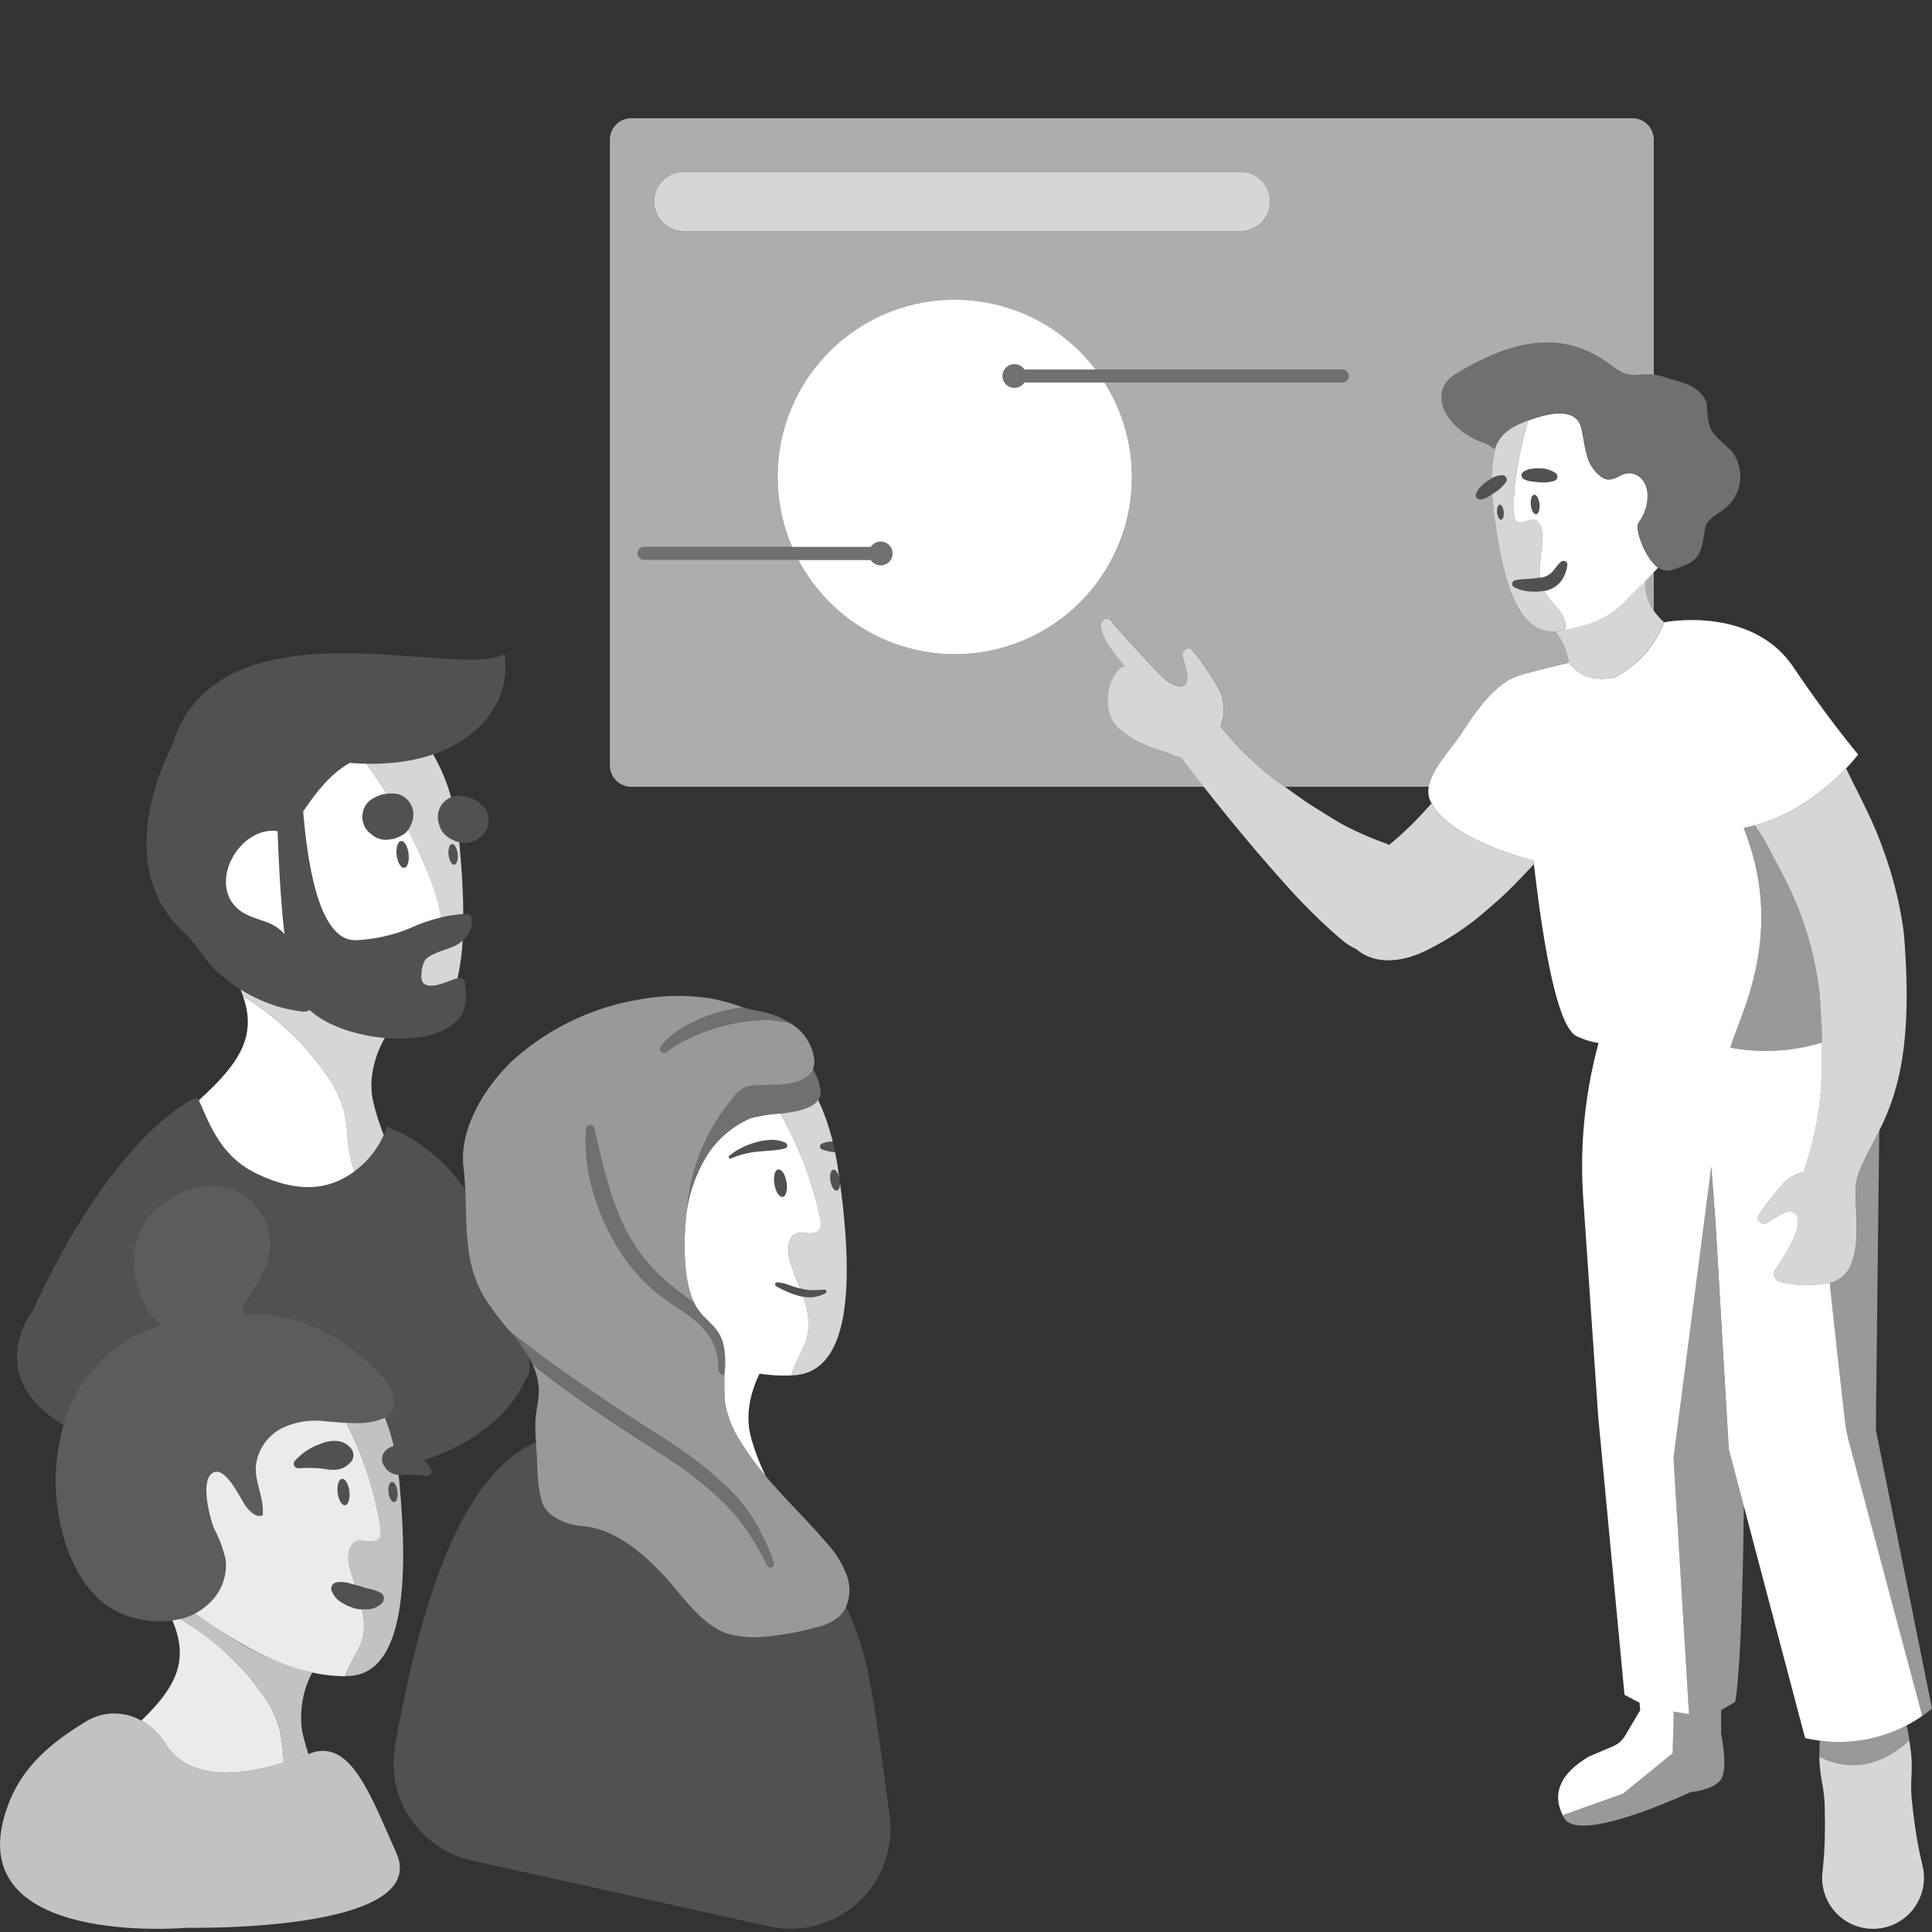 <svg viewBox="0 0 300 300" xmlns="http://www.w3.org/2000/svg"><rect x="0" y="0" width="300" height="300" fill="#333333" stroke="none"/><g fill="#fff"><path d="m 54.32 118.46 c .89 .08 1.75 .11 2.6 .13 a 29.95 29.95 0 0 0 10.34 -1.45 c .04 -.01 .08 -.03 .12 -.04 8.06 -2.81 11.97 -9.15 10.95 -15.56 -6.61 4.21 -44.34 -9.17 -51.56 14.11 -.44 1.1 -1.03 2.15 -1.47 3.26 -2.58 6.5 -3.86 14.33 -.6 20.83 a 18.68 18.68 0 0 0 4.06 5.23 c 1.69 1.59 2.7 3.63 4.36 5.31 a 23.7 23.7 0 0 0 4.22 3.36 l .01 .01 a 23.23 23.23 0 0 0 9.36 3.41 1.99 1.99 0 0 0 1.39 -.21 c 2.46 2.25 6.15 3.44 9.18 4 .74 .14 1.58 .25 2.48 .33 h .01 c 4.24 .37 9.78 -.14 11.91 -3.67 .81 -1.34 .69 -3.03 .55 -4.59 -.04 -.39 -.12 -.85 -.48 -1.01 a .88 .88 0 0 0 -.54 -.02 c -.05 .01 -.1 .01 -.15 .03 h -.02 c -1.41 .36 -2.73 1.19 -4.19 1.15 a 1.5 1.5 0 0 1 -1.15 -.43 1.88 1.88 0 0 1 -.25 -1.37 4.56 4.56 0 0 1 .48 -2.04 c .82 -1.36 3.92 -1.75 5.24 -2.64 a 5.71 5.71 0 0 0 .66 -.53 c .05 -.05 .1 -.1 .15 -.16 a 3.73 3.73 0 0 0 1.26 -3.35 .83 .83 0 0 0 -.29 -.53 .97 .97 0 0 0 -.61 -.09 c -.09 .01 -.17 .01 -.26 .02 l -.14 .01 a 22.84 22.84 0 0 0 -3.5 .53 27.02 27.02 0 0 0 -3.98 1.31 24.96 24.96 0 0 1 -9.28 2.2 c -4.28 0 -6.98 -6.68 -8.11 -19.99 2.27 -3.37 4.46 -5.98 7.25 -7.55 z m -11.95 10.53 a 6.35 6.35 0 0 1 .69 .07 l .06 -.04 q .35 9.78 1.07 16.05 a 6.4 6.4 0 0 0 -1.21 -1.09 c -1.64 -1.11 -3.77 -1.29 -5.41 -2.38 -5.48 -3.65 -1.02 -12.61 4.8 -12.61 z" opacity=".15"/><path d="m 65.93 149.22 a 4.56 4.56 0 0 0 -.48 2.04 1.88 1.88 0 0 0 .25 1.37 1.5 1.5 0 0 0 1.15 .43 c 1.46 .03 2.78 -.79 4.19 -1.15 a 35.03 35.03 0 0 0 .8 -5.87 5.71 5.71 0 0 1 -.66 .53 c -1.33 .9 -4.43 1.3 -5.25 2.65 z" opacity=".8"/><path d="m 192.74 26.71 h -86.29 a 4.59 4.59 0 1 0 -.14 9.17 q .07 0 .14 0 h 86.3 a 4.59 4.59 0 0 0 .14 -9.17 c -.05 0 -.09 0 -.14 0 z" opacity=".8"/><path d="m 62.29 130.6 c -.51 .06 -.81 1.04 -.68 2.18 s .65 2.03 1.16 1.97 .81 -1.04 .68 -2.18 -.66 -2.03 -1.16 -1.97 z" opacity=".15"/><path d="m 68.36 141.77 c -.48 -2.98 -2.33 -7.76 -5.01 -12.86 -.02 .02 -.03 .04 -.05 .06 a 2.19 2.19 0 0 1 -.67 .59 5.64 5.64 0 0 1 -1.39 .66 6.26 6.26 0 0 1 -1.51 .18 3.32 3.32 0 0 1 -1.91 -.74 l -.19 -.14 a 3.29 3.29 0 0 1 -1.25 -3.49 3.11 3.11 0 0 1 1.3 -1.9 6.37 6.37 0 0 1 1.76 -.78 4.33 4.33 0 0 1 .63 -.1 c -1 -1.59 -2.06 -3.15 -3.16 -4.66 h .01 c -.85 -.02 -1.71 -.05 -2.6 -.13 -2.8 1.56 -4.98 4.18 -7.25 7.55 1.13 13.31 3.83 19.99 8.11 19.99 a 24.96 24.96 0 0 0 9.29 -2.22 27.02 27.02 0 0 1 3.98 -1.31 c -.02 -.26 -.06 -.51 -.09 -.7 z m -5.6 -7.02 c -.51 .06 -1.02 -.83 -1.16 -1.97 s .17 -2.12 .68 -2.18 1.02 .83 1.16 1.97 -.17 2.13 -.67 2.18 z"/><path d="m 75.55 125.95 a 2.47 2.47 0 0 0 -.62 -.84 5.87 5.87 0 0 0 -1.59 -1.1 6.42 6.42 0 0 0 -1.87 -.46 3.04 3.04 0 0 0 -1.42 .26 3.61 3.61 0 0 0 -.77 .45 3.29 3.29 0 0 0 -1.15 3.53 l .06 .22 a 3.32 3.32 0 0 0 1.05 1.76 6.24 6.24 0 0 0 1.3 .78 3.99 3.99 0 0 0 .76 .22 c .24 .05 .48 .08 .73 .11 a 2.19 2.19 0 0 0 .89 -.06 3.79 3.79 0 0 0 1.18 -.5 l .17 -.1 a 3.32 3.32 0 0 0 1.58 -2.93 3.15 3.15 0 0 0 -.3 -1.34 z" opacity=".15"/><path d="m 43.06 129.06 a 6.35 6.35 0 0 0 -.69 -.07 c -5.82 0 -10.28 8.96 -4.81 12.61 1.65 1.1 3.77 1.28 5.41 2.38 a 6.4 6.4 0 0 1 1.21 1.09 q -.73 -6.27 -1.07 -16.05 z"/><path d="m 61.3 217.74 c -.17 -2.31 -1.85 -4.21 -3.56 -5.77 -5.1 -4.66 -11.72 -8.15 -18.62 -7.81 -.59 .03 -1.4 -.11 -1.4 -.69 a 1.06 1.06 0 0 1 .15 -.46 c 2.23 -4.39 5.55 -7.62 3.57 -12.95 a 9.2 9.2 0 0 0 -6.58 -5.78 11.38 11.38 0 0 0 -7.62 1.45 12.9 12.9 0 0 0 -4.88 4.44 c -3 4.88 -1.34 11.6 2.59 15.76 -6.26 1.63 -11.41 6.54 -14.03 12.46 a 25.32 25.32 0 0 0 -1.05 2.89 31.4 31.4 0 0 0 -.32 16.13 c 1.31 5.62 4.42 11.37 9.83 13.36 a 15.27 15.27 0 0 0 7.36 .86 11.97 11.97 0 0 0 1.2 -.23 10.42 10.42 0 0 0 2.3 -.86 c .27 -.14 .54 -.3 .79 -.47 .19 -.12 .37 -.27 .56 -.4 a 9.01 9.01 0 0 0 1.12 -.98 8.03 8.03 0 0 0 2.28 -6.51 19.58 19.58 0 0 0 -1.77 -4.77 c -.69 -1.62 -2.04 -6.93 -.55 -8.45 2.04 -2.08 4.63 3.85 5.53 5.02 .62 .82 1.58 1.7 2.54 1.33 .25 -2.17 -.79 -4.29 -1.02 -6.45 a 7.21 7.21 0 0 1 -.05 -1.08 7.52 7.52 0 0 1 4.04 -6.01 12.03 12.03 0 0 1 6.88 -1.06 c 1.05 .07 2.1 .18 3.15 .25 a 12.15 12.15 0 0 0 6 -.79 .91 .91 0 0 1 .1 -.04 1 1 0 0 0 .13 -.05 2.5 2.5 0 0 0 .97 -.75 2.41 2.41 0 0 0 .36 -1.59 z" opacity=".2"/><path d="m 208.33 57.38 h -49.27 a 1.84 1.84 0 1 0 0 2.01 h 49.28 a 1.01 1.01 0 1 0 0 -2.01 z" opacity=".3"/><path d="m 171.52 59.39 h -12.46 a 1.84 1.84 0 1 1 0 -2.01 h 11.06 a 27.49 27.49 0 0 0 -47.11 27.55 h 12.21 a 1.84 1.84 0 1 1 0 2.02 h -11.24 a 27.49 27.49 0 0 0 48.59 -25.73 q -.49 -.93 -1.05 -1.82 z"/><path d="m 136.76 84.09 a 1.83 1.83 0 0 0 -1.54 .83 h -35.21 a 1.01 1.01 0 0 0 0 2.02 h 35.22 a 1.84 1.84 0 1 0 1.54 -2.85 z" opacity=".3"/><path d="m 243.06 96.66 c -.32 -1.91 -2.23 -3.1 -3.17 -4.79 -.03 -.05 -.04 -.09 -.07 -.14 a 8.64 8.64 0 0 1 -2.38 .11 6.31 6.31 0 0 1 -2.33 -.67 .56 .56 0 0 1 .13 -1.04 l .03 -.01 a 6.26 6.26 0 0 1 1.14 -.17 c .37 -.04 .73 -.06 1.09 -.07 a 13.05 13.05 0 0 0 1.72 -.22 10.64 10.64 0 0 1 -.07 -1.91 c .07 -1.41 .33 -2.8 .38 -4.22 a 3.87 3.87 0 0 0 -.42 -2.18 c -1.1 -1.77 -2.22 .17 -3.52 -.46 -.43 -.21 -.47 -.97 -.49 -1.37 -.21 -4.17 .8 -9.52 2.2 -14.25 -.18 .07 -.36 .14 -.53 .21 l -.04 .02 c -.16 .07 -.31 .13 -.45 .19 l -.12 .06 c -.11 .05 -.22 .1 -.33 .15 -.15 .07 -.29 .14 -.41 .2 -.26 .13 -.5 .26 -.71 .39 -.09 .05 -.15 .11 -.23 .16 -.12 .08 -.25 .16 -.35 .24 -.08 .06 -.15 .12 -.22 .19 s -.18 .14 -.26 .21 -.13 .13 -.19 .2 -.14 .14 -.2 .2 a 2.59 2.59 0 0 0 -.17 .21 c -.06 .07 -.1 .13 -.15 .19 -.06 .08 -.1 .16 -.15 .23 -.03 .05 -.07 .11 -.1 .16 -.05 .09 -.1 .17 -.14 .25 -.02 .05 -.05 .09 -.07 .14 -.06 .12 -.12 .23 -.17 .35 l -.01 .02 a 21.93 21.93 0 0 0 -.67 4.75 v .28 a 3.25 3.25 0 0 1 1.67 -.48 .68 .68 0 0 1 .66 .69 .66 .66 0 0 1 -.09 .33 l -.01 .02 a 5.93 5.93 0 0 1 -1.77 1.66 c -.13 .09 -.26 .17 -.39 .25 .03 .43 .05 .85 .1 1.3 1.3 11.48 3.69 20.46 9.72 20.01 .2 -.02 .41 -.04 .62 -.08 .24 -.04 .46 -.09 .68 -.13 a .73 .73 0 0 0 .11 -.14 1.58 1.58 0 0 0 .13 -1.04 z m -9.97 -15.96 c -.28 .03 -.56 -.47 -.62 -1.11 s .12 -1.18 .4 -1.21 .56 .47 .62 1.11 -.12 1.19 -.4 1.21 z" opacity=".8"/><path d="m 232.86 78.39 c -.28 .03 -.46 .57 -.4 1.21 s .34 1.14 .62 1.11 .46 -.57 .4 -1.21 -.33 -1.14 -.62 -1.11 z" opacity=".15"/><path d="m 256.8 87.55 c -.11 -.12 -.21 -.24 -.32 -.36 l -.01 -.01 q -.15 -.19 -.3 -.4 a 12.14 12.14 0 0 1 -1.54 -3.16 l -.03 -.1 c -.03 -.1 -.06 -.2 -.09 -.31 -.02 -.06 -.03 -.11 -.05 -.16 -.02 -.09 -.04 -.17 -.06 -.25 -.01 -.06 -.03 -.13 -.04 -.19 s -.03 -.14 -.04 -.2 -.02 -.13 -.03 -.19 -.02 -.11 -.02 -.16 -.01 -.13 -.01 -.18 v -.12 c 0 -.06 .01 -.11 .01 -.17 a .27 .27 0 0 1 .01 -.08 .64 .64 0 0 1 .06 -.18 q .14 -.25 .3 -.5 a 6.85 6.85 0 0 0 1.17 -4.22 c -.16 -2.23 -1.99 -3.86 -4.18 -2.77 a 3.93 3.93 0 0 1 -1.85 .64 2.22 2.22 0 0 1 -1.03 -.36 5.9 5.9 0 0 1 -2.37 -3.54 c -.4 -1.4 -.52 -2.86 -.9 -4.26 a 3.23 3.23 0 0 0 -.2 -.55 c -1.08 -2.25 -4.48 -1.67 -7.14 -.76 -.29 .1 -.58 .2 -.85 .31 -1.4 4.73 -2.41 10.08 -2.2 14.25 .02 .4 .06 1.16 .49 1.37 1.3 .63 2.42 -1.3 3.52 .46 a 3.87 3.87 0 0 1 .42 2.18 c -.05 1.41 -.31 2.81 -.38 4.22 a 10.64 10.64 0 0 0 .07 1.91 c .09 -.02 .19 -.03 .27 -.05 a 2.9 2.9 0 0 0 1.44 -.75 c .42 -.35 .72 -1.01 1.47 -1.67 a .59 .59 0 0 1 .97 .57 l -.03 .13 a 5.3 5.3 0 0 1 -.89 2.25 4.19 4.19 0 0 1 -1.11 1 5.48 5.48 0 0 1 -1.32 .54 c -.06 .02 -.13 .02 -.19 .03 l .07 .14 c .94 1.7 2.85 2.88 3.17 4.79 a 1.59 1.59 0 0 1 -.12 1.04 .73 .73 0 0 1 -.11 .14 c 7.01 -1.33 8.24 -3.2 11.53 -6.52 .39 -.39 .77 -.77 1.16 -1.16 q .65 -.65 1.29 -1.33 l .65 -.7 a 4.67 4.67 0 0 1 -.66 -.61 z m -18.27 -7.7 c -.37 .04 -.74 -.61 -.82 -1.45 s .15 -1.55 .52 -1.58 .73 .61 .82 1.45 -.15 1.54 -.52 1.58 z m 3.17 -5.41 a .68 .68 0 0 1 -.28 .2 l -.02 .01 a 5.93 5.93 0 0 1 -2.42 .23 c -.39 -.02 -.78 -.07 -1.18 -.12 a 2.96 2.96 0 0 1 -1.21 -.39 l -.01 -.01 a .64 .64 0 0 1 -.07 -1.05 2.57 2.57 0 0 1 1.26 -.5 7.64 7.64 0 0 1 1.3 -.08 4.3 4.3 0 0 1 2.51 .75 .68 .68 0 0 1 .11 .95 z"/><path d="m 238.24 76.81 c -.37 .04 -.6 .74 -.52 1.58 s .45 1.49 .82 1.45 .6 -.74 .52 -1.58 -.45 -1.48 -.82 -1.45 z" opacity=".15"/><path d="m 239.09 72.74 a 7.74 7.74 0 0 0 -1.3 .08 2.57 2.57 0 0 0 -1.26 .5 .64 .64 0 0 0 .07 1.05 l .01 .01 a 2.96 2.96 0 0 0 1.21 .39 c .39 .05 .79 .09 1.18 .12 a 5.93 5.93 0 0 0 2.42 -.23 l .02 -.01 a .68 .68 0 0 0 .17 -1.15 4.3 4.3 0 0 0 -2.52 -.76 z" opacity=".15"/><path d="m 233.31 73.79 a 3.25 3.25 0 0 0 -1.67 .48 l -.01 .01 c -.26 .14 -.52 .3 -.76 .46 a 7.66 7.66 0 0 0 -.98 .86 2.57 2.57 0 0 0 -.69 1.17 .65 .65 0 0 0 -.02 .23 .64 .64 0 0 0 .71 .55 h .02 a 2.99 2.99 0 0 0 1.2 -.44 c .2 -.12 .39 -.25 .59 -.37 l .02 -.01 c .13 -.08 .27 -.16 .39 -.25 a 5.93 5.93 0 0 0 1.77 -1.66 l .01 -.02 a .66 .66 0 0 0 .09 -.33 .68 .68 0 0 0 -.66 -.69 z" opacity=".15"/><path d="m 243.23 87.25 a .6 .6 0 0 0 -.84 -.05 c -.75 .66 -1.05 1.32 -1.47 1.67 a 2.9 2.9 0 0 1 -1.44 .75 c -.08 .02 -.18 .03 -.27 .05 a 13.05 13.05 0 0 1 -1.72 .22 c -.36 .01 -.72 .03 -1.09 .07 a 6.26 6.26 0 0 0 -1.14 .17 l -.03 .01 a .56 .56 0 0 0 -.13 1.04 6.31 6.31 0 0 0 2.33 .67 8.64 8.64 0 0 0 2.38 -.11 c .06 -.01 .13 -.02 .19 -.03 a 5.5 5.5 0 0 0 1.32 -.54 4.19 4.19 0 0 0 1.11 -1 5.3 5.3 0 0 0 .89 -2.25 l .03 -.13 a .6 .6 0 0 0 -.12 -.54 z" opacity=".15"/><path d="m 298.52 289.66 a 62.26 62.26 0 0 1 -1.25 -6.78 c -.17 -1.13 -.28 -2.27 -.41 -3.4 a 23.58 23.58 0 0 1 -.06 -3.42 25.62 25.62 0 0 0 -.01 -3.43 c -.08 -.79 -.19 -1.59 -.32 -2.38 -2.7 2.52 -7.73 5.68 -13.95 2.52 -.01 -.83 .01 -1.66 .03 -2.48 -.03 1.09 -.06 2.18 -.02 3.27 a 25.41 25.41 0 0 0 .43 3.4 23.39 23.39 0 0 1 .38 3.4 c .01 1.14 .05 2.28 .03 3.42 a 62.18 62.18 0 0 1 -.37 6.88 7.9 7.9 0 1 0 15.69 1.89 8.06 8.06 0 0 0 -.17 -2.89 z" opacity=".8"/><path d="m 296.48 270.25 c -.05 -.34 -.1 -.68 -.16 -1.02 -.08 -.44 -.16 -.88 -.24 -1.32 a 22.65 22.65 0 0 1 -13.52 2.37 c -.02 .83 -.04 1.66 -.03 2.48 6.22 3.18 11.25 .01 13.95 -2.51 z" opacity=".5"/><path d="m 268.63 225.75 l -.2 -.77 -.09 -1.6 -1.64 -27.75 -.36 -6.12 -.63 -8.38 -5.87 45.24 2.41 39.8 -2.37 -.42 -.17 6.46 -7.71 6.29 -9.23 3.29 -.01 .25 c .06 .1 .1 .21 .16 .31 .82 1.39 3.39 1.34 6.41 .68 .55 -.12 1.12 -.26 1.69 -.42 s 1.15 -.33 1.73 -.51 c 1.45 -.45 2.89 -.97 4.2 -1.48 s 2.5 -1 3.44 -1.4 c 1.31 -.56 2.14 -.95 2.14 -.95 a 9.82 9.82 0 0 0 1.05 -.15 c .21 -.04 .43 -.09 .67 -.15 a 8.89 8.89 0 0 0 1.12 -.36 4.79 4.79 0 0 0 1.69 -1.08 c 1.44 -1.52 .19 -7.27 .19 -7.27 l .01 -3.72 2.18 -1.27 c .21 -1.26 .4 -3.06 .55 -5.24 .04 -.55 .08 -1.11 .11 -1.7 .18 -2.95 .32 -6.42 .43 -10.08 .04 -1.47 .08 -2.96 .11 -4.47 .07 -3.01 .11 -6.06 .14 -8.98 z" opacity=".5"/><path d="m 25.68 270.76 c 2.18 3.48 7.16 6.4 18.4 2.93 a 47.71 47.71 0 0 0 -.61 -4.97 17.66 17.66 0 0 0 -3.24 -6.34 40.76 40.76 0 0 0 -11.1 -10.27 c -.38 -.24 -.77 -.48 -1.15 -.72 a 11.97 11.97 0 0 1 -1.21 .23 c 2.66 6.26 .55 10.37 -4.83 15.56 a 10.32 10.32 0 0 1 3.74 3.58 z" opacity=".9"/><path d="m 47.05 269.39 a 10.84 10.84 0 0 1 -.28 -2.9 14.62 14.62 0 0 1 1.72 -6.79 42.87 42.87 0 0 1 -13.51 -5.99 c -.06 -.04 -.12 -.08 -.17 -.11 -.72 -.45 -1.43 -.92 -2.15 -1.41 q -1.18 -.8 -2.37 -1.65 a 10.42 10.42 0 0 1 -2.3 .86 c .38 .24 .77 .48 1.15 .72 a 40.76 40.76 0 0 1 11.1 10.27 17.66 17.66 0 0 1 3.24 6.34 47.71 47.71 0 0 1 .61 4.97 c 1.2 -.37 2.46 -.8 3.81 -1.32 -.31 -.95 -.6 -1.93 -.85 -2.99 z" opacity=".7"/><path d="m 61.54 287.72 c -4.16 -9.34 -7.2 -17.88 -13.49 -15.41 -.06 .02 -.1 .04 -.16 .06 -1.35 .52 -2.61 .95 -3.81 1.32 -11.23 3.47 -16.21 .54 -18.4 -2.93 a 10.31 10.31 0 0 0 -3.74 -3.57 8.39 8.39 0 0 0 -8.58 .12 c -3.95 2.42 -9.26 5.99 -11.82 12.26 -9.39 23.1 27.51 19.77 27.51 19.77 s 38.01 .79 32.49 -11.62 z" opacity=".7"/><path d="m 291.29 222.08 v -.51 c 0 -.16 0 -.33 .01 -.54 v -.7 c .01 -.87 .02 -2.04 .04 -3.45 v -.36 c 0 -.2 0 -.4 .01 -.61 .01 -.66 .02 -1.36 .02 -2.09 .02 -1.52 .04 -3.21 .06 -5 .01 -.57 .01 -1.16 .02 -1.76 q .01 -.6 .01 -1.21 .02 -1.33 .03 -2.72 .02 -1.41 .03 -2.85 v -.02 c .02 -1.29 .03 -2.6 .05 -3.91 .01 -1.15 .03 -2.31 .04 -3.46 v -.1 q .02 -1.61 .04 -3.22 0 -.43 .01 -.86 c .06 -4.77 .11 -9.35 .16 -13.2 -1.72 3.41 -3.19 5.93 -3.54 7.91 -.57 3.22 1.05 9.83 -1.27 13.79 a 4.62 4.62 0 0 1 -2.9 2 c 1.03 9.74 2.36 21.43 2.36 21.43 a 22.71 22.71 0 0 0 .61 3.16 l 11.4 42.66 c .52 -.36 1.03 -.74 1.52 -1.14 z" opacity=".5"/><path d="m 268.71 162.68 a 29.94 29.94 0 0 0 14.22 -.8 l .01 -1.21 s -.02 -.34 -.04 -.88 c -.08 -1.65 -.27 -5.16 -.39 -6.14 a 52.65 52.65 0 0 0 -1.54 -7.58 50.9 50.9 0 0 0 -2.6 -7.16 c -.51 -1.16 -1.09 -2.28 -1.67 -3.4 l -2.2 -4.2 a 22.68 22.68 0 0 0 -1.99 -3.16 c -.57 .15 -1.14 .29 -1.73 .39 6.7 16.78 -.91 29.56 -2.07 34.14 z" opacity=".5"/><path d="m 291.83 175.51 c 3.35 -6.64 5.1 -14.65 3.8 -30.63 a 60.69 60.69 0 0 0 -3.29 -13.19 54.32 54.32 0 0 0 -2.23 -5.34 c -.72 -1.53 -1.41 -2.89 -2.13 -4.34 -.44 -.87 -.88 -1.77 -1.32 -2.7 -2.56 2.67 -7.59 7.11 -14.17 8.85 a 22.68 22.68 0 0 1 1.99 3.16 l 2.2 4.2 c .58 1.12 1.16 2.24 1.67 3.4 a 51.03 51.03 0 0 1 2.6 7.16 52.62 52.62 0 0 1 1.54 7.58 c .12 .98 .31 4.48 .39 6.14 .03 .53 .04 .88 .04 .88 l -.01 1.21 c -.04 6.36 .05 11.33 -2.86 20.1 a 6.64 6.64 0 0 0 -2.81 1.43 c -.91 .96 -3.87 4.47 -4.33 5.63 -.19 .48 .74 1.21 1.19 .96 1.17 -.63 2.49 -1.73 3.58 -1.85 a 1.32 1.32 0 0 1 1.46 1.05 c .22 1.13 -.35 2.43 -.99 3.78 a 30.19 30.19 0 0 1 -2.49 4.14 1.25 1.25 0 0 0 .78 1.95 18.15 18.15 0 0 0 7.66 .13 4.63 4.63 0 0 0 2.9 -2 c 2.32 -3.96 .7 -10.57 1.27 -13.79 .37 -1.98 1.84 -4.5 3.56 -7.91 z" opacity=".8"/><path d="m 238.1 133.61 c -2.45 -.63 -13.06 -3.64 -15.81 -8.86 l -.68 .75 c -.82 .9 -1.65 1.81 -2.53 2.66 q -1.62 1.59 -3.39 3.05 l -.42 -.22 a 49.74 49.74 0 0 1 -6.69 -2.92 c -1.09 -.57 -5.65 -3.46 -5.65 -3.46 l -.93 -.66 c -.86 -.61 -1.68 -1.19 -2.49 -1.78 a 47 47 0 0 1 -9.99 -9.4 6.99 6.99 0 0 0 -.42 -6.09 c -.66 -1.17 -3.2 -5.11 -4.19 -5.91 -.41 -.33 -1.4 .36 -1.3 .88 .26 1.33 .94 2.95 .73 4.05 a .96 .96 0 0 1 -1.01 .91 .99 .99 0 0 1 -.2 -.03 4.22 4.22 0 0 1 -1.99 -.91 c -1.33 -1.05 -7.92 -8.31 -8.47 -9.11 -.78 -1.12 -1.79 -.13 -1.72 .7 .14 1.59 1.85 4.04 3.68 6.17 a 2.03 2.03 0 0 0 -.7 .34 c -2.33 2.09 -2.71 7.19 -.2 9.3 3.58 3.01 5.32 2.82 8.5 4.21 a 3.98 3.98 0 0 0 1.18 .31 c .79 1.08 2.01 2.68 3.51 4.59 3.36 4.28 8.13 10.11 12.69 15.15 a 88.3 88.3 0 0 0 8.81 8.67 9.7 9.7 0 0 0 2.2 1.38 c 2.36 2.07 6.39 2.58 11.44 -.09 a 42.9 42.9 0 0 0 9.21 -6.32 52.98 52.98 0 0 0 4.1 -3.83 c .99 -1 1.87 -1.95 2.79 -2.92 -.02 -.21 -.04 -.41 -.06 -.61 z" opacity=".8"/><path d="m 287.09 223.79 a 22.71 22.71 0 0 1 -.61 -3.16 s -1.33 -11.69 -2.36 -21.43 a 18.15 18.15 0 0 1 -7.66 -.13 1.25 1.25 0 0 1 -.78 -1.95 30.19 30.19 0 0 0 2.49 -4.14 c .64 -1.35 1.21 -2.65 .99 -3.78 a 1.32 1.32 0 0 0 -1.46 -1.05 c -1.09 .13 -2.41 1.23 -3.58 1.85 -.46 .24 -1.39 -.48 -1.19 -.96 .46 -1.16 3.42 -4.67 4.33 -5.63 a 6.64 6.64 0 0 1 2.81 -1.43 c 2.91 -8.77 2.82 -13.74 2.86 -20.1 a 29.94 29.94 0 0 1 -14.22 .8 c 1.16 -4.58 8.77 -17.36 2.05 -34.13 .59 -.11 1.17 -.24 1.73 -.39 6.57 -1.74 11.6 -6.18 14.17 -8.85 a 27.68 27.68 0 0 0 1.88 -2.14 s -4.58 -5.44 -10.07 -13.59 c -6.4 -9.49 -19.62 -7.04 -20.06 -6.95 h -.01 a 14.43 14.43 0 0 1 -1.59 3.07 16.09 16.09 0 0 1 -6.11 5.5 8.99 8.99 0 0 1 -2.52 .18 5.8 5.8 0 0 1 -4.54 -2.47 c -.05 .01 -6.94 1.66 -7.9 2.04 -2.22 .7 -4.96 2.89 -8.53 8.51 -1.83 2.88 -4.9 5.87 -5.36 8.71 a 3.87 3.87 0 0 0 .27 2.25 c .05 .12 .13 .22 .19 .34 2.75 5.22 13.36 8.23 15.81 8.86 .02 .2 .05 .4 .07 .6 1.45 12.57 3.58 24.81 6.47 26.59 a 11.4 11.4 0 0 0 3.57 1.14 l -.2 .75 a 72.71 72.71 0 0 0 -2.19 23.33 l 2.33 33.96 4.08 43.18 2.34 1.23 .1 1.16 -2.34 3.95 a 4.01 4.01 0 0 1 -1.88 1.65 l -3.71 1.58 c -4.05 2.38 -6.2 5.58 -3.82 9.63 -.06 -.11 -.11 -.21 -.16 -.31 l .01 -.25 9.23 -3.29 7.71 -6.29 .17 -6.46 2.37 .42 -2.41 -39.8 5.87 -45.24 .63 8.38 .36 6.12 1.63 27.75 .09 1.6 .2 .77 2.13 8.06 9.53 36.07 1.14 .21 a 22.65 22.65 0 0 0 17.05 -3.66 z"/><path d="m 268.94 70.12 c -3.48 -3.4 -3.6 -2.76 -3.94 -7.57 -1.13 -2.84 -3.78 -3.08 -6.34 -3.93 a 9.4 9.4 0 0 0 -1.86 -.45 c -2.61 -.35 -3.51 .86 -6.38 -1.32 -6.28 -4.77 -13.46 -5.52 -24.43 1.23 -4.52 2.78 -1.51 8.69 4.66 10.75 a 8.1 8.1 0 0 1 1.42 .87 c .07 -.15 .15 -.29 .22 -.44 l .02 -.03 .01 -.02 c .06 -.11 .11 -.23 .17 -.35 .02 -.04 .05 -.09 .07 -.14 .05 -.09 .09 -.17 .14 -.25 .03 -.05 .07 -.11 .1 -.16 .05 -.08 .1 -.16 .15 -.23 .04 -.06 .1 -.12 .15 -.19 a 2.1 2.1 0 0 1 .17 -.21 c .07 -.07 .13 -.14 .2 -.2 s .12 -.13 .19 -.2 .17 -.14 .26 -.21 .14 -.12 .22 -.19 c .11 -.08 .23 -.16 .35 -.24 .08 -.05 .15 -.11 .23 -.16 .22 -.13 .45 -.26 .71 -.39 .12 -.06 .26 -.13 .41 -.2 .1 -.05 .21 -.1 .33 -.15 l .12 -.06 c .14 -.06 .29 -.13 .45 -.19 l .04 -.02 a 20.74 20.74 0 0 1 2.81 -.95 c .08 -.02 .16 -.04 .25 -.06 .13 -.03 .25 -.06 .38 -.09 q .3 -.06 .59 -.11 c .08 -.01 .16 -.02 .25 -.03 .16 -.02 .32 -.04 .48 -.05 .07 -.01 .13 -.01 .2 -.02 q .33 -.02 .64 -.01 c .05 0 .09 .01 .13 .01 a 5.37 5.37 0 0 1 .54 .05 c .04 .01 .08 .01 .12 .02 a 3.95 3.95 0 0 1 .58 .15 c .03 .01 .06 .03 .09 .04 a 2.85 2.85 0 0 1 .45 .22 l .1 .06 a 2.52 2.52 0 0 1 .43 .35 c .02 .02 .04 .05 .07 .08 a 2.59 2.59 0 0 1 .29 .4 c .02 .04 .05 .08 .07 .12 s .03 .05 .05 .08 a 3.23 3.23 0 0 1 .2 .55 c .38 1.4 .51 2.87 .9 4.26 a 5.9 5.9 0 0 0 2.37 3.54 2.22 2.22 0 0 0 1.03 .36 3.93 3.93 0 0 0 1.85 -.64 c 2.19 -1.08 4.02 .55 4.18 2.77 a 6.85 6.85 0 0 1 -1.17 4.22 q -.16 .25 -.3 .5 a .64 .64 0 0 0 -.06 .18 .29 .29 0 0 1 -.01 .08 c -.01 .06 -.01 .11 -.01 .17 v .13 a 1.04 1.04 0 0 0 .01 .18 c .01 .06 .01 .11 .02 .16 s .02 .13 .03 .19 .02 .14 .04 .21 l .04 .19 c .01 .05 .02 .1 .04 .14 s .02 .07 .03 .11 c .01 .05 .03 .11 .05 .16 s .04 .12 .05 .18 c .01 .04 .02 .08 .04 .13 s .02 .06 .03 .1 c .08 .26 .18 .52 .28 .79 .1 .25 .21 .5 .33 .75 .02 .04 .03 .07 .05 .11 .12 .24 .24 .48 .37 .71 a 1.15 1.15 0 0 0 .06 .1 c .14 .24 .28 .47 .44 .69 .1 .14 .2 .27 .3 .4 l .01 .01 c .1 .13 .21 .25 .32 .36 a 4.72 4.72 0 0 0 .65 .58 2.27 2.27 0 0 0 1.8 .48 15.65 15.65 0 0 0 3.07 -1.13 c 2.23 -1.23 2.01 -3.81 2.53 -5.83 .54 -1.21 1.94 -1.83 3.01 -2.69 a 6.38 6.38 0 0 0 1.06 -8.81 z" opacity=".3"/><path d="m 256.8 94.82 v -5.99 q -.64 .68 -1.29 1.33 a 8.16 8.16 0 0 0 .23 2.42 7.05 7.05 0 0 0 1.06 2.24 z" opacity=".6"/><path d="m 231.81 78.04 c -.05 -.44 -.09 -.87 -.12 -1.29 -.2 .12 -.39 .25 -.59 .37 a 2.99 2.99 0 0 1 -1.2 .44 h -.02 a .64 .64 0 0 1 -.71 -.55 .65 .65 0 0 1 .02 -.23 2.57 2.57 0 0 1 .7 -1.17 7.66 7.66 0 0 1 .98 -.86 c .25 -.16 .5 -.32 .76 -.46 a 22.24 22.24 0 0 1 .66 -5.01 c -.07 .15 -.14 .3 -.22 .44 a 8.1 8.1 0 0 0 -1.42 -.87 c -6.17 -2.06 -9.18 -7.98 -4.66 -10.75 10.97 -6.75 18.15 -6 24.43 -1.23 2.87 2.18 3.77 .97 6.38 1.32 v -36.5 a 3.33 3.33 0 0 0 -3.33 -3.33 h -155.44 a 3.33 3.33 0 0 0 -3.33 3.32 v 97.16 a 3.33 3.33 0 0 0 3.33 3.33 h 88.91 c -1.5 -1.91 -2.72 -3.52 -3.51 -4.59 a 3.98 3.98 0 0 1 -1.18 -.31 c -3.18 -1.39 -4.92 -1.2 -8.5 -4.21 -2.51 -2.11 -2.13 -7.21 .2 -9.3 a 2.03 2.03 0 0 1 .7 -.34 c -1.82 -2.13 -3.54 -4.59 -3.68 -6.17 -.07 -.83 .94 -1.82 1.72 -.7 .55 .8 7.14 8.06 8.47 9.11 a 4.22 4.22 0 0 0 1.99 .91 .96 .96 0 0 0 1.18 -.67 1 1 0 0 0 .03 -.2 c .2 -1.1 -.48 -2.72 -.73 -4.05 -.1 -.52 .88 -1.21 1.3 -.88 .99 .8 3.53 4.73 4.19 5.91 a 6.99 6.99 0 0 1 .42 6.09 47 47 0 0 0 9.99 9.4 h 22.31 c .46 -2.84 3.53 -5.83 5.36 -8.71 3.58 -5.63 6.32 -7.81 8.53 -8.51 .96 -.38 7.85 -2.03 7.9 -2.04 a 10.24 10.24 0 0 0 -2.1 -4.86 c -6.03 .45 -8.42 -8.53 -9.72 -20.01 z m -125.36 -51.33 h 86.3 a 4.59 4.59 0 0 1 .14 9.17 c -.05 0 -.09 0 -.14 0 h -86.3 a 4.59 4.59 0 1 1 -.14 -9.17 q .07 -.01 .14 0 z m 101.88 32.68 h -36.81 a 27.49 27.49 0 1 1 -46.49 29.36 q -.56 -.89 -1.05 -1.82 h -23.97 a 1.01 1.01 0 0 1 0 -2.02 h 23 a 27.49 27.49 0 0 1 47.11 -27.53 h 38.21 a 1.01 1.01 0 1 1 0 2.01 z" opacity=".6"/><path d="m 256.8 94.82 a 7.05 7.05 0 0 1 -1.06 -2.24 8.16 8.16 0 0 1 -.23 -2.42 c -.38 .38 -.77 .77 -1.16 1.16 -3.39 3.43 -4.58 5.31 -12.21 6.65 -.21 .04 -.42 .06 -.62 .08 a 10.24 10.24 0 0 1 2.1 4.86 5.8 5.8 0 0 0 4.54 2.47 8.99 8.99 0 0 0 2.52 -.18 q .56 -.28 1.06 -.59 c .11 -.07 .22 -.14 .33 -.22 .22 -.14 .44 -.28 .64 -.43 .12 -.09 .22 -.17 .34 -.26 .18 -.14 .37 -.28 .54 -.42 .1 -.09 .19 -.17 .29 -.26 .17 -.15 .35 -.3 .5 -.45 .08 -.08 .15 -.15 .23 -.23 .17 -.16 .33 -.33 .49 -.49 .06 -.06 .11 -.13 .17 -.19 .16 -.18 .32 -.36 .47 -.54 .04 -.04 .07 -.09 .1 -.13 .16 -.2 .32 -.4 .46 -.59 l .05 -.07 c .16 -.21 .31 -.43 .44 -.63 a 14.43 14.43 0 0 0 1.59 -3.07 h .02 a 10.56 10.56 0 0 1 -1.6 -1.81 z" opacity=".8"/><path d="m 53.46 172.71 a 19.05 19.05 0 0 0 -3.49 -6.83 43.94 43.94 0 0 0 -11.96 -11.06 c -.09 -.06 -.19 -.12 -.28 -.18 -.03 -.1 -.08 -.2 -.12 -.3 2.38 6.35 -.27 10.55 -6.32 16.13 -.14 .14 -.28 .27 -.43 .4 1.36 2.7 2.97 8.32 8.61 11.18 3.78 1.91 8.12 3.06 12.12 1.68 a 13.22 13.22 0 0 0 3.45 -1.83 17.52 17.52 0 0 1 -.86 -3.36 c -.29 -1.93 -.27 -3.92 -.72 -5.83 z"/><path d="m 57.72 169.63 c -.03 -.25 -.02 -.5 -.03 -.75 -.01 -.22 -.03 -.44 -.03 -.65 0 -.09 .02 -.18 .02 -.26 a 15.78 15.78 0 0 1 2.07 -6.8 c -.45 -.04 -.89 -.09 -1.3 -.14 s -.81 -.12 -1.18 -.19 c -3.04 -.56 -6.72 -1.75 -9.18 -4 a 1.99 1.99 0 0 1 -1.39 .21 q -.62 -.08 -1.24 -.2 c -.26 -.05 -.52 -.11 -.78 -.17 -.15 -.03 -.3 -.06 -.45 -.1 -.36 -.09 -.71 -.19 -1.06 -.29 -.05 -.02 -.1 -.03 -.15 -.04 -.33 -.1 -.66 -.22 -.98 -.33 -.07 -.03 -.14 -.05 -.21 -.07 q -.58 -.21 -1.15 -.46 l -.01 -.01 a 23.87 23.87 0 0 1 -3.33 -1.75 c .1 .24 .18 .46 .26 .69 l .12 .3 c .1 .06 .19 .12 .28 .18 a 43.94 43.94 0 0 1 11.96 11.06 19.05 19.05 0 0 1 3.49 6.83 c .45 1.91 .43 3.9 .72 5.83 a 17.52 17.52 0 0 0 .86 3.36 13.81 13.81 0 0 0 4.53 -5.58 c .01 -.02 .02 -.04 .03 -.07 a 35.86 35.86 0 0 1 -1.64 -5.2 10.71 10.71 0 0 1 -.23 -1.4 z" opacity=".8"/><path d="m 71.31 130.76 a 3.99 3.99 0 0 1 -.76 -.22 6.24 6.24 0 0 1 -1.3 -.78 3.32 3.32 0 0 1 -1.06 -1.76 l -.07 -.22 a 3.29 3.29 0 0 1 1.15 -3.53 3.61 3.61 0 0 1 .77 -.45 28.46 28.46 0 0 0 -2.78 -6.66 c -.4 .14 -.82 .27 -1.24 .39 -.17 .05 -.34 .09 -.51 .13 -.25 .07 -.51 .13 -.77 .19 -.23 .05 -.46 .1 -.7 .15 q -.29 .06 -.59 .11 c -.29 .05 -.58 .1 -.88 .14 -.11 .02 -.23 .03 -.34 .05 a 34.05 34.05 0 0 1 -5.31 .29 h -.01 c 1.11 1.5 2.17 3.07 3.16 4.66 a 7.06 7.06 0 0 1 1.3 0 2.48 2.48 0 0 1 1.01 .28 3.14 3.14 0 0 1 1.06 .86 3.32 3.32 0 0 1 .54 3.28 l -.07 .19 a 3.89 3.89 0 0 1 -.58 1.05 c 2.68 5.1 4.53 9.87 5.01 12.86 .03 .19 .07 .44 .09 .7 .27 -.07 .55 -.13 .82 -.18 q .41 -.08 .83 -.14 c .05 -.01 .11 -.02 .17 -.02 .24 -.03 .47 -.07 .72 -.1 .31 -.04 .63 -.07 .96 -.09 0 -3.43 -.24 -7.21 -.62 -11.18 z m -.77 3.5 c -.39 .05 -.78 -.63 -.88 -1.51 s .13 -1.62 .52 -1.67 .78 .63 .88 1.51 -.13 1.63 -.52 1.67 z" opacity=".8"/><path d="m 70.17 131.09 c -.39 .04 -.62 .79 -.52 1.67 s .5 1.55 .88 1.51 .62 -.79 .52 -1.67 -.49 -1.56 -.88 -1.51 z" opacity=".15"/><path d="m 63.46 124.4 a 3.14 3.14 0 0 0 -1.06 -.86 2.48 2.48 0 0 0 -1.01 -.28 7.51 7.51 0 0 0 -.93 -.02 l -.01 -.01 -.37 .03 a 4.33 4.33 0 0 0 -.63 .1 6.37 6.37 0 0 0 -1.76 .78 3.11 3.11 0 0 0 -1.3 1.9 3.29 3.29 0 0 0 1.25 3.49 l .19 .14 a 3.32 3.32 0 0 0 1.91 .74 6.26 6.26 0 0 0 1.51 -.18 5.64 5.64 0 0 0 1.39 -.66 2.19 2.19 0 0 0 .67 -.59 c .02 -.02 .03 -.04 .05 -.06 .05 -.06 .1 -.13 .15 -.2 a 4.11 4.11 0 0 0 .43 -.85 l .07 -.19 a 3.31 3.31 0 0 0 -.55 -3.28 z" opacity=".15"/><path d="m 66.93 228.08 a 6.13 6.13 0 0 0 -1.08 -1.37 10.74 10.74 0 0 0 -1.99 -1.52 4.01 4.01 0 0 0 -2 -.68 2.87 2.87 0 0 0 -.73 .07 2.44 2.44 0 0 0 -1.36 .81 1.81 1.81 0 0 0 -.13 2.25 l .1 .14 a 4.17 4.17 0 0 0 .34 .41 2.34 2.34 0 0 0 1.16 .74 3.17 3.17 0 0 0 .64 .1 4.52 4.52 0 0 0 .89 -.02 20.69 20.69 0 0 1 3.42 .15 h .04 a .72 .72 0 0 0 .7 -1.07 z" opacity=".15"/><path d="m 52.24 223.76 a 5.11 5.11 0 0 0 -2.4 .42 9.43 9.43 0 0 0 -4.07 2.69 .7 .7 0 0 0 .58 1.13 h .07 a 19.5 19.5 0 0 1 3.98 .11 6.07 6.07 0 0 0 1.83 .12 3.25 3.25 0 0 0 1.92 -.88 l .16 -.14 a 1.63 1.63 0 0 0 .24 -2.21 3.03 3.03 0 0 0 -2.31 -1.24 z" opacity=".15"/><path d="m 59.05 237.02 a 54.08 54.08 0 0 0 -2.05 -8.35 55.71 55.71 0 0 0 -3.22 -7.72 c -.62 -.04 -1.24 -.09 -1.86 -.14 -.43 -.04 -.86 -.07 -1.29 -.1 a 12.03 12.03 0 0 0 -6.88 1.06 7.52 7.52 0 0 0 -4.04 6.01 c -.11 2.55 1.35 5 1.07 7.53 -.96 .37 -1.91 -.51 -2.54 -1.33 -.9 -1.17 -3.49 -7.1 -5.53 -5.02 -1.49 1.52 -.14 6.83 .55 8.45 a 19.58 19.58 0 0 1 1.77 4.77 8.03 8.03 0 0 1 -2.28 6.51 9.01 9.01 0 0 1 -1.12 .98 c -.18 .14 -.36 .28 -.56 .4 -.26 .17 -.52 .33 -.79 .47 6.35 4.55 12.32 7.89 18.21 9.16 .09 .02 .18 .05 .28 .07 a 23.77 23.77 0 0 0 4.83 .51 c .54 -1.92 2.02 -3.66 2.62 -5.63 a 7.33 7.33 0 0 0 .28 -1.52 11.03 11.03 0 0 0 -.25 -3.21 5.62 5.62 0 0 1 -1.29 -.21 8.16 8.16 0 0 1 -1.91 -.87 3.51 3.51 0 0 1 -1.28 -1.27 l -.22 -.42 a .99 .99 0 0 1 .42 -1.34 1.03 1.03 0 0 1 .3 -.1 4.71 4.71 0 0 1 2.13 .18 l .73 .22 c -.28 -.84 -.56 -1.69 -.78 -2.55 a 5.2 5.2 0 0 1 -.07 -2.99 c .95 -2.64 2.98 -.41 4.51 -1.6 .5 -.4 .34 -1.42 .26 -1.95 z m -13.28 -10.15 a 9.43 9.43 0 0 1 4.07 -2.69 5.11 5.11 0 0 1 2.4 -.42 3.03 3.03 0 0 1 2.31 1.22 1.63 1.63 0 0 1 -.24 2.21 l -.16 .14 a 3.25 3.25 0 0 1 -1.92 .88 6.07 6.07 0 0 1 -1.83 -.12 19.47 19.47 0 0 0 -3.98 -.1 h -.07 a .7 .7 0 0 1 -.58 -1.13 z m 7.81 6.85 c -.5 .06 -1.01 -.81 -1.14 -1.94 s .17 -2.09 .67 -2.14 1.01 .81 1.14 1.94 -.18 2.09 -.67 2.15 z" opacity=".9"/><path d="m 53.11 229.65 c -.5 .06 -.8 1.02 -.67 2.14 s .64 1.99 1.14 1.94 .8 -1.02 .67 -2.14 -.65 -2 -1.14 -1.94 z" opacity=".15"/><path d="m 61.94 229.44 c -.02 -.15 -.04 -.28 -.06 -.43 a 3.17 3.17 0 0 1 -.64 -.1 2.57 2.57 0 0 1 -1.49 -1.15 l -.1 -.14 a 1.81 1.81 0 0 1 .13 -2.25 2.44 2.44 0 0 1 1.36 -.81 32.07 32.07 0 0 0 -1.37 -4.42 10.22 10.22 0 0 1 -4.26 .84 q -.55 .01 -1.1 -.02 -.32 -.01 -.64 -.03 .48 .93 .92 1.89 a 55.44 55.44 0 0 1 2.3 5.83 54.08 54.08 0 0 1 2.05 8.35 c .09 .53 .25 1.55 -.26 1.95 -1.53 1.2 -3.56 -1.04 -4.51 1.6 a 5.2 5.2 0 0 0 .07 2.99 c .22 .86 .49 1.71 .78 2.55 l .82 .24 c .47 .13 .91 .3 1.37 .38 a 6.26 6.26 0 0 1 1.55 .52 l .16 .07 a 1.01 1.01 0 0 1 .48 1.35 1.04 1.04 0 0 1 -.15 .23 3.13 3.13 0 0 1 -2.1 1 6.93 6.93 0 0 1 -.99 .01 11.03 11.03 0 0 1 .25 3.21 7.33 7.33 0 0 1 -.28 1.52 c -.6 1.98 -2.08 3.71 -2.62 5.63 h .34 c 8.85 -.11 9.56 -14.77 7.99 -30.81 z m -.73 3.8 c -.38 .04 -.77 -.62 -.87 -1.48 s .13 -1.6 .51 -1.64 .77 .62 .87 1.48 -.13 1.6 -.51 1.64 z" opacity=".7"/><path d="m 59 247.34 l -.16 -.07 a 6.26 6.26 0 0 0 -1.55 -.52 c -.46 -.08 -.9 -.25 -1.37 -.38 l -.82 -.24 -.72 -.22 a 4.71 4.71 0 0 0 -2.13 -.18 1.03 1.03 0 0 0 -.3 .1 .99 .99 0 0 0 -.42 1.34 l .22 .42 a 3.51 3.51 0 0 0 1.28 1.27 8.16 8.16 0 0 0 1.91 .87 5.62 5.62 0 0 0 1.29 .21 6.93 6.93 0 0 0 .99 -.01 3.13 3.13 0 0 0 2.1 -1 1.04 1.04 0 0 0 .15 -.23 1.01 1.01 0 0 0 -.47 -1.36 z" opacity=".15"/><path d="m 60.85 230.13 c -.38 .04 -.61 .78 -.51 1.64 s .49 1.52 .87 1.48 .61 -.78 .51 -1.64 -.49 -1.53 -.87 -1.48 z" opacity=".15"/><path d="m 108.28 203.15 c 1.19 1.83 2.92 2.6 3.75 4.7 .06 .16 .14 .31 .19 .49 a 8.84 8.84 0 0 1 .23 1.05 c .02 .12 .03 .25 .05 .37 .03 .23 .05 .46 .07 .69 .01 .15 .02 .3 .03 .45 .01 .2 .01 .41 .01 .62 v .48 a 35.8 35.8 0 0 0 -.03 5.78 16.1 16.1 0 0 0 2.29 5.87 41.64 41.64 0 0 0 4 5.5 35.43 35.43 0 0 1 -2.19 -5.72 c -1.13 -3.83 .03 -7.58 1.26 -10.13 a 24.9 24.9 0 0 0 4.96 .27 c .46 -2.04 1.91 -3.93 2.43 -6.02 a 7.71 7.71 0 0 0 .22 -1.6 12.65 12.65 0 0 0 -.71 -4.27 c -.04 -.11 -.08 -.22 -.12 -.33 -.19 -.03 -.38 -.06 -.57 -.1 a 15.26 15.26 0 0 1 -3.59 -1.51 l -.04 -.02 a .33 .33 0 0 1 .17 -.61 7.47 7.47 0 0 1 1.95 .47 15.4 15.4 0 0 0 1.61 .49 c -.51 -1.33 -1.07 -2.63 -1.49 -3.99 a 5.45 5.45 0 0 1 -.23 -3.12 c .84 -2.81 3.09 -.59 4.62 -1.92 .51 -.44 .29 -1.5 .17 -2.05 a 57.47 57.47 0 0 0 -6.13 -16.06 24.36 24.36 0 0 0 -4.53 .67 15.09 15.09 0 0 0 -6.75 5.63 22.75 22.75 0 0 0 -3.45 10.55 c -.37 4.84 -.14 10.35 1.82 13.37 z m 12.55 -21.55 c .52 -.09 1.1 .79 1.29 1.96 s -.06 2.19 -.58 2.28 -1.1 -.79 -1.29 -1.96 .06 -2.2 .58 -2.29 z m -7.58 -2.13 a 10.89 10.89 0 0 1 4.12 -2.08 8.71 8.71 0 0 1 2.3 -.38 4.9 4.9 0 0 1 2.31 .45 .47 .47 0 0 1 -.09 .87 h -.01 a 12.21 12.21 0 0 1 -2.13 .32 l -2.1 .17 a 14.05 14.05 0 0 0 -4.14 1.05 h -.01 a .24 .24 0 0 1 -.28 -.06 .24 .24 0 0 1 .03 -.34 z"/><path d="m 131.61 244.97 a 14.96 14.96 0 0 0 -3.29 -5.42 c -4.51 -5.3 -9.9 -9.93 -13.45 -15.9 a 16.12 16.12 0 0 1 -2.29 -5.87 22.04 22.04 0 0 1 -.04 -4.27 .84 .84 0 0 1 -.95 -.71 .99 .99 0 0 1 -.01 -.13 c -.04 -6.9 -5.2 -8.36 -9.66 -11.95 a 27.19 27.19 0 0 1 -5.6 -6.37 c -3.55 -5.47 -5.82 -12.5 -5.32 -19.03 .05 -.7 1.11 -.93 1.28 -.17 2.01 8.59 3.64 16.89 10.5 23.16 1.72 1.58 3.46 2.79 5.02 3.99 a 8.18 8.18 0 0 0 .48 .85 c -2.98 -4.58 -1.98 -14.93 -.89 -20.01 a 30.53 30.53 0 0 1 6.21 -12.4 c 1.38 -1.79 1.97 -2.16 4.34 -2.25 2.36 -.09 4.88 .16 7 -1.08 a 3.14 3.14 0 0 0 1.16 -1.06 3.35 3.35 0 0 0 .26 -2.28 7.49 7.49 0 0 0 -2.4 -4.28 8.64 8.64 0 0 0 -.96 -.73 16.81 16.81 0 0 0 -1.81 -1.01 c .5 .25 .99 .52 1.47 .81 -.78 -.14 -1.56 -.27 -2.33 -.37 a 8.96 8.96 0 0 0 -1.7 -.11 c -.6 .03 -1.19 .05 -1.78 .12 a 27.83 27.83 0 0 0 -6.98 1.56 26.85 26.85 0 0 0 -3.3 1.4 15.09 15.09 0 0 0 -2.96 1.82 l -.06 .05 a .64 .64 0 0 1 -.93 -.87 10.83 10.83 0 0 1 2.99 -2.67 21.76 21.76 0 0 1 3.47 -1.78 27.49 27.49 0 0 1 6.18 -1.63 35.91 35.91 0 0 0 -4.86 -1.34 32.93 32.93 0 0 0 -11.04 .15 38.89 38.89 0 0 0 -19.56 9.31 c -4.41 4.08 -8.58 10.73 -7.82 16.84 .14 1.15 .22 2.29 .27 3.43 .27 5.89 -.22 11.56 3.16 17.02 a 44.7 44.7 0 0 0 3.62 4.76 c .85 .7 1.73 1.38 2.61 2.06 1.95 1.5 3.95 2.94 5.96 4.38 4.01 2.81 8.08 5.57 12.23 8.21 2.68 1.65 5.39 3.41 7.98 5.36 a 52.94 52.94 0 0 1 4.11 3.44 28.03 28.03 0 0 1 8.22 12.59 .57 .57 0 0 1 -1.08 .38 33.7 33.7 0 0 0 -8.58 -11.39 56.13 56.13 0 0 0 -5.72 -4.45 c -1.54 -1.05 -3.14 -2.06 -4.75 -3.09 -.47 -.3 -.95 -.6 -1.42 -.91 -4.13 -2.71 -8.26 -5.46 -12.22 -8.43 q -1.88 -1.41 -3.71 -2.89 a 10.03 10.03 0 0 1 .99 3.67 c .11 1.79 -.45 3.52 -.51 5.26 -.04 1.08 .02 2.19 .08 3.3 .03 .54 .07 1.08 .1 1.61 .14 2.44 .1 5.25 .85 7.6 .79 2.51 4.4 3.58 5.96 3.68 5.02 .33 9.22 3.82 12.56 7.29 3.04 3.15 6.06 8.13 10.4 9.48 a 15.5 15.5 0 0 0 5.98 .39 41.88 41.88 0 0 0 7.85 -1.46 8.17 8.17 0 0 0 3.43 -1.67 4.63 4.63 0 0 0 1.04 -1.5 6.63 6.63 0 0 0 .22 -4.49 z" opacity=".5"/><path d="m 116.65 173.58 a 15.09 15.09 0 0 0 -6.75 5.63 22.75 22.75 0 0 0 -3.45 10.55 52.37 52.37 0 0 1 .93 -6.62 30.53 30.53 0 0 1 6.21 -12.4 c 1.38 -1.79 1.97 -2.16 4.34 -2.25 2.36 -.09 4.88 .16 7 -1.08 a 3.14 3.14 0 0 0 1.16 -1.06 2.28 2.28 0 0 0 .14 -.33 8.61 8.61 0 0 1 1.16 3.15 c .64 4.33 -8.43 3.48 -10.74 4.41 z" fill-rule="evenodd" opacity=".3"/><path d="m 127.6 177.59 a 3.84 3.84 0 0 1 1.7 -.34 c .13 .54 .26 1.1 .37 1.67 l -.25 -.03 a 6.88 6.88 0 0 1 -1.79 -.42 h -.01 a .48 .48 0 0 1 -.02 -.87 z" opacity=".15"/><path d="m 121.99 177.45 a 4.9 4.9 0 0 0 -2.31 -.45 8.71 8.71 0 0 0 -2.3 .38 10.89 10.89 0 0 0 -4.12 2.08 .24 .24 0 0 0 .25 .4 h .01 a 14.05 14.05 0 0 1 4.14 -1.05 l 2.1 -.17 a 12.21 12.21 0 0 0 2.13 -.32 h .01 a .47 .47 0 0 0 .09 -.87 z" opacity=".15"/><path d="m 127.99 200.25 a 18.08 18.08 0 0 1 -1.82 .09 6.92 6.92 0 0 1 -1.77 -.24 14.06 14.06 0 0 1 -1.77 -.53 7.47 7.47 0 0 0 -1.95 -.47 .33 .33 0 0 0 -.17 .61 l .04 .02 a 15.26 15.26 0 0 0 3.59 1.51 5.53 5.53 0 0 0 4.04 -.44 .3 .3 0 0 0 -.17 -.55 z" opacity=".15"/><path d="m 127.14 191.03 c .51 -.44 .29 -1.5 .17 -2.05 a 57.47 57.47 0 0 0 -6.13 -16.06 c 2.4 -.27 4.94 -.73 5.86 -2.12 a 33.77 33.77 0 0 1 2.26 6.46 3.84 3.84 0 0 0 -1.7 .34 .48 .48 0 0 0 .02 .87 h .01 a 6.88 6.88 0 0 0 1.79 .42 l .25 .03 c .13 .65 .27 1.3 .37 1.98 q .15 .98 .28 1.96 c -.19 -.75 -.57 -1.28 -.93 -1.22 -.4 .07 -.59 .85 -.44 1.74 s .59 1.57 .99 1.5 c .32 -.05 .51 -.58 .49 -1.25 2.11 15.57 1.67 29.32 -7.08 29.92 -.15 .01 -.31 .01 -.46 .02 .46 -2.04 1.91 -3.93 2.43 -6.02 a 7.71 7.71 0 0 0 .22 -1.6 12.65 12.65 0 0 0 -.71 -4.27 c -.04 -.11 -.08 -.22 -.12 -.33 a 5.2 5.2 0 0 0 3.48 -.55 .3 .3 0 0 0 -.17 -.55 h -.02 a 18.08 18.08 0 0 1 -1.82 .09 6.92 6.92 0 0 1 -1.77 -.24 c -.05 -.01 -.11 -.03 -.16 -.04 -.51 -1.33 -1.07 -2.63 -1.49 -3.99 a 5.45 5.45 0 0 1 -.23 -3.12 c .84 -2.81 3.08 -.59 4.61 -1.92 z" opacity=".8"/><ellipse cx="129.67" cy="183.26" opacity=".15" rx=".73" ry="1.64" transform="matrix(.986 -.166 .166 .986 -28.64 24.09)"/><ellipse cx="121.15" cy="183.7" opacity=".15" rx=".95" ry="2.15" transform="matrix(.986 -.166 .166 .986 -28.82 22.66)"/><path d="m 79.02 206.52 a 44.7 44.7 0 0 1 -3.62 -4.76 c -3.38 -5.47 -2.89 -11.14 -3.16 -17.02 a 26.57 26.57 0 0 0 -12.14 -9.8 12.59 12.59 0 0 1 -.49 1.31 v .01 a 13.81 13.81 0 0 1 -4.56 5.65 13.22 13.22 0 0 1 -3.45 1.83 c -4 1.38 -8.35 .23 -12.12 -1.68 -5.64 -2.86 -7.25 -8.47 -8.61 -11.18 -.09 -.18 -.18 -.35 -.27 -.5 0 0 -12.36 4.62 -25.56 33.23 0 0 -7.88 10.07 4.86 17.68 a 25.31 25.31 0 0 1 1.05 -2.89 c 2.61 -5.92 7.76 -10.83 14.03 -12.46 -3.93 -4.17 -5.59 -10.89 -2.59 -15.76 a 12.9 12.9 0 0 1 4.88 -4.44 11.38 11.38 0 0 1 7.62 -1.45 9.2 9.2 0 0 1 6.58 5.78 c 1.98 5.33 -1.34 8.56 -3.57 12.95 a 1.06 1.06 0 0 0 -.15 .46 c 0 .59 .81 .72 1.4 .69 6.9 -.34 13.52 3.15 18.62 7.81 1.71 1.56 3.39 3.46 3.56 5.77 a 2.41 2.41 0 0 1 -.34 1.58 2.5 2.5 0 0 1 -.97 .75 c -.08 .04 -.15 .06 -.23 .09 a 32.07 32.07 0 0 1 1.37 4.42 2.87 2.87 0 0 1 .73 -.07 4.01 4.01 0 0 1 2 .68 10.74 10.74 0 0 1 1.99 1.52 c 12.94 -4.28 15.69 -12.5 15.69 -12.5 .7 -.51 .8 -1.79 .54 -3.48 a 31.32 31.32 0 0 0 -3.06 -4.21 z" opacity=".15"/><path d="m 138.14 281.96 c -1.18 -9.08 -2.46 -18 -3.41 -22.55 a 45.49 45.49 0 0 0 -3.38 -10 4.63 4.63 0 0 1 -1.04 1.5 8.17 8.17 0 0 1 -3.43 1.67 41.88 41.88 0 0 1 -7.85 1.46 15.5 15.5 0 0 1 -5.98 -.39 c -4.34 -1.35 -7.36 -6.34 -10.4 -9.48 -3.35 -3.46 -7.54 -6.95 -12.56 -7.29 -1.56 -.1 -5.16 -1.17 -5.96 -3.68 -.74 -2.35 -.71 -5.17 -.85 -7.6 -.03 -.53 -.07 -1.07 -.1 -1.61 -12.8 5.54 -18.62 29.14 -21.83 47.04 a 15.51 15.51 0 0 0 11.93 17.87 l 46.1 10.22 a 15.53 15.53 0 0 0 18.76 -17.17 z" opacity=".15"/><g fill-rule="evenodd"><path d="m 120.12 242.55 a 22.8 22.8 0 0 0 -2.24 -5.24 32.13 32.13 0 0 0 -5.98 -7.35 c -.6 -.56 -1.22 -1.1 -1.85 -1.63 q -.19 -.16 -.38 -.32 a 87 87 0 0 0 -9.85 -6.85 c -4.14 -2.64 -8.21 -5.4 -12.23 -8.21 -2 -1.44 -4.01 -2.88 -5.96 -4.38 -.88 -.67 -1.74 -1.35 -2.59 -2.05 l -.01 -.01 a 31.32 31.32 0 0 1 3.06 4.21 c .2 .34 .39 .68 .56 1.04 q 1.83 1.47 3.71 2.89 c 3.97 2.98 8.09 5.72 12.22 8.43 2.07 1.36 4.16 2.64 6.15 4 l .01 .01 a 56.13 56.13 0 0 1 5.72 4.45 39.66 39.66 0 0 1 3.78 3.85 31.64 31.64 0 0 1 4.02 5.92 q .42 .8 .78 1.63 a .57 .57 0 0 0 1.08 -.38 z" opacity=".3"/><path d="m 92.29 175.14 c 2.01 8.59 3.64 16.89 10.5 23.16 1.72 1.58 3.46 2.79 5.02 3.99 a 8.18 8.18 0 0 0 .48 .85 c 1.28 1.97 3.2 2.69 3.94 5.19 a 15.12 15.12 0 0 1 .33 5.17 .84 .84 0 0 1 -.96 -.7 .92 .92 0 0 1 -.01 -.14 c -.04 -6.9 -5.2 -8.36 -9.66 -11.95 a 27.19 27.19 0 0 1 -5.6 -6.37 c -3.55 -5.46 -5.82 -12.49 -5.32 -19.02 .05 -.7 1.1 -.94 1.28 -.18 z" opacity=".3"/><path d="m 102.61 162.44 a 10.83 10.83 0 0 1 2.99 -2.67 21.76 21.76 0 0 1 3.47 -1.78 27.49 27.49 0 0 1 6.18 -1.63 l .28 .09 c 1.9 .59 3.78 .66 5.65 1.59 .5 .25 .99 .52 1.47 .81 -.78 -.14 -1.56 -.27 -2.33 -.37 a 8.96 8.96 0 0 0 -1.7 -.11 c -.6 .03 -1.19 .05 -1.78 .12 a 27.83 27.83 0 0 0 -6.98 1.56 26.85 26.85 0 0 0 -3.3 1.4 15.09 15.09 0 0 0 -2.96 1.82 l -.06 .05 a .64 .64 0 0 1 -.93 -.87 z" opacity=".3"/></g></g></svg>